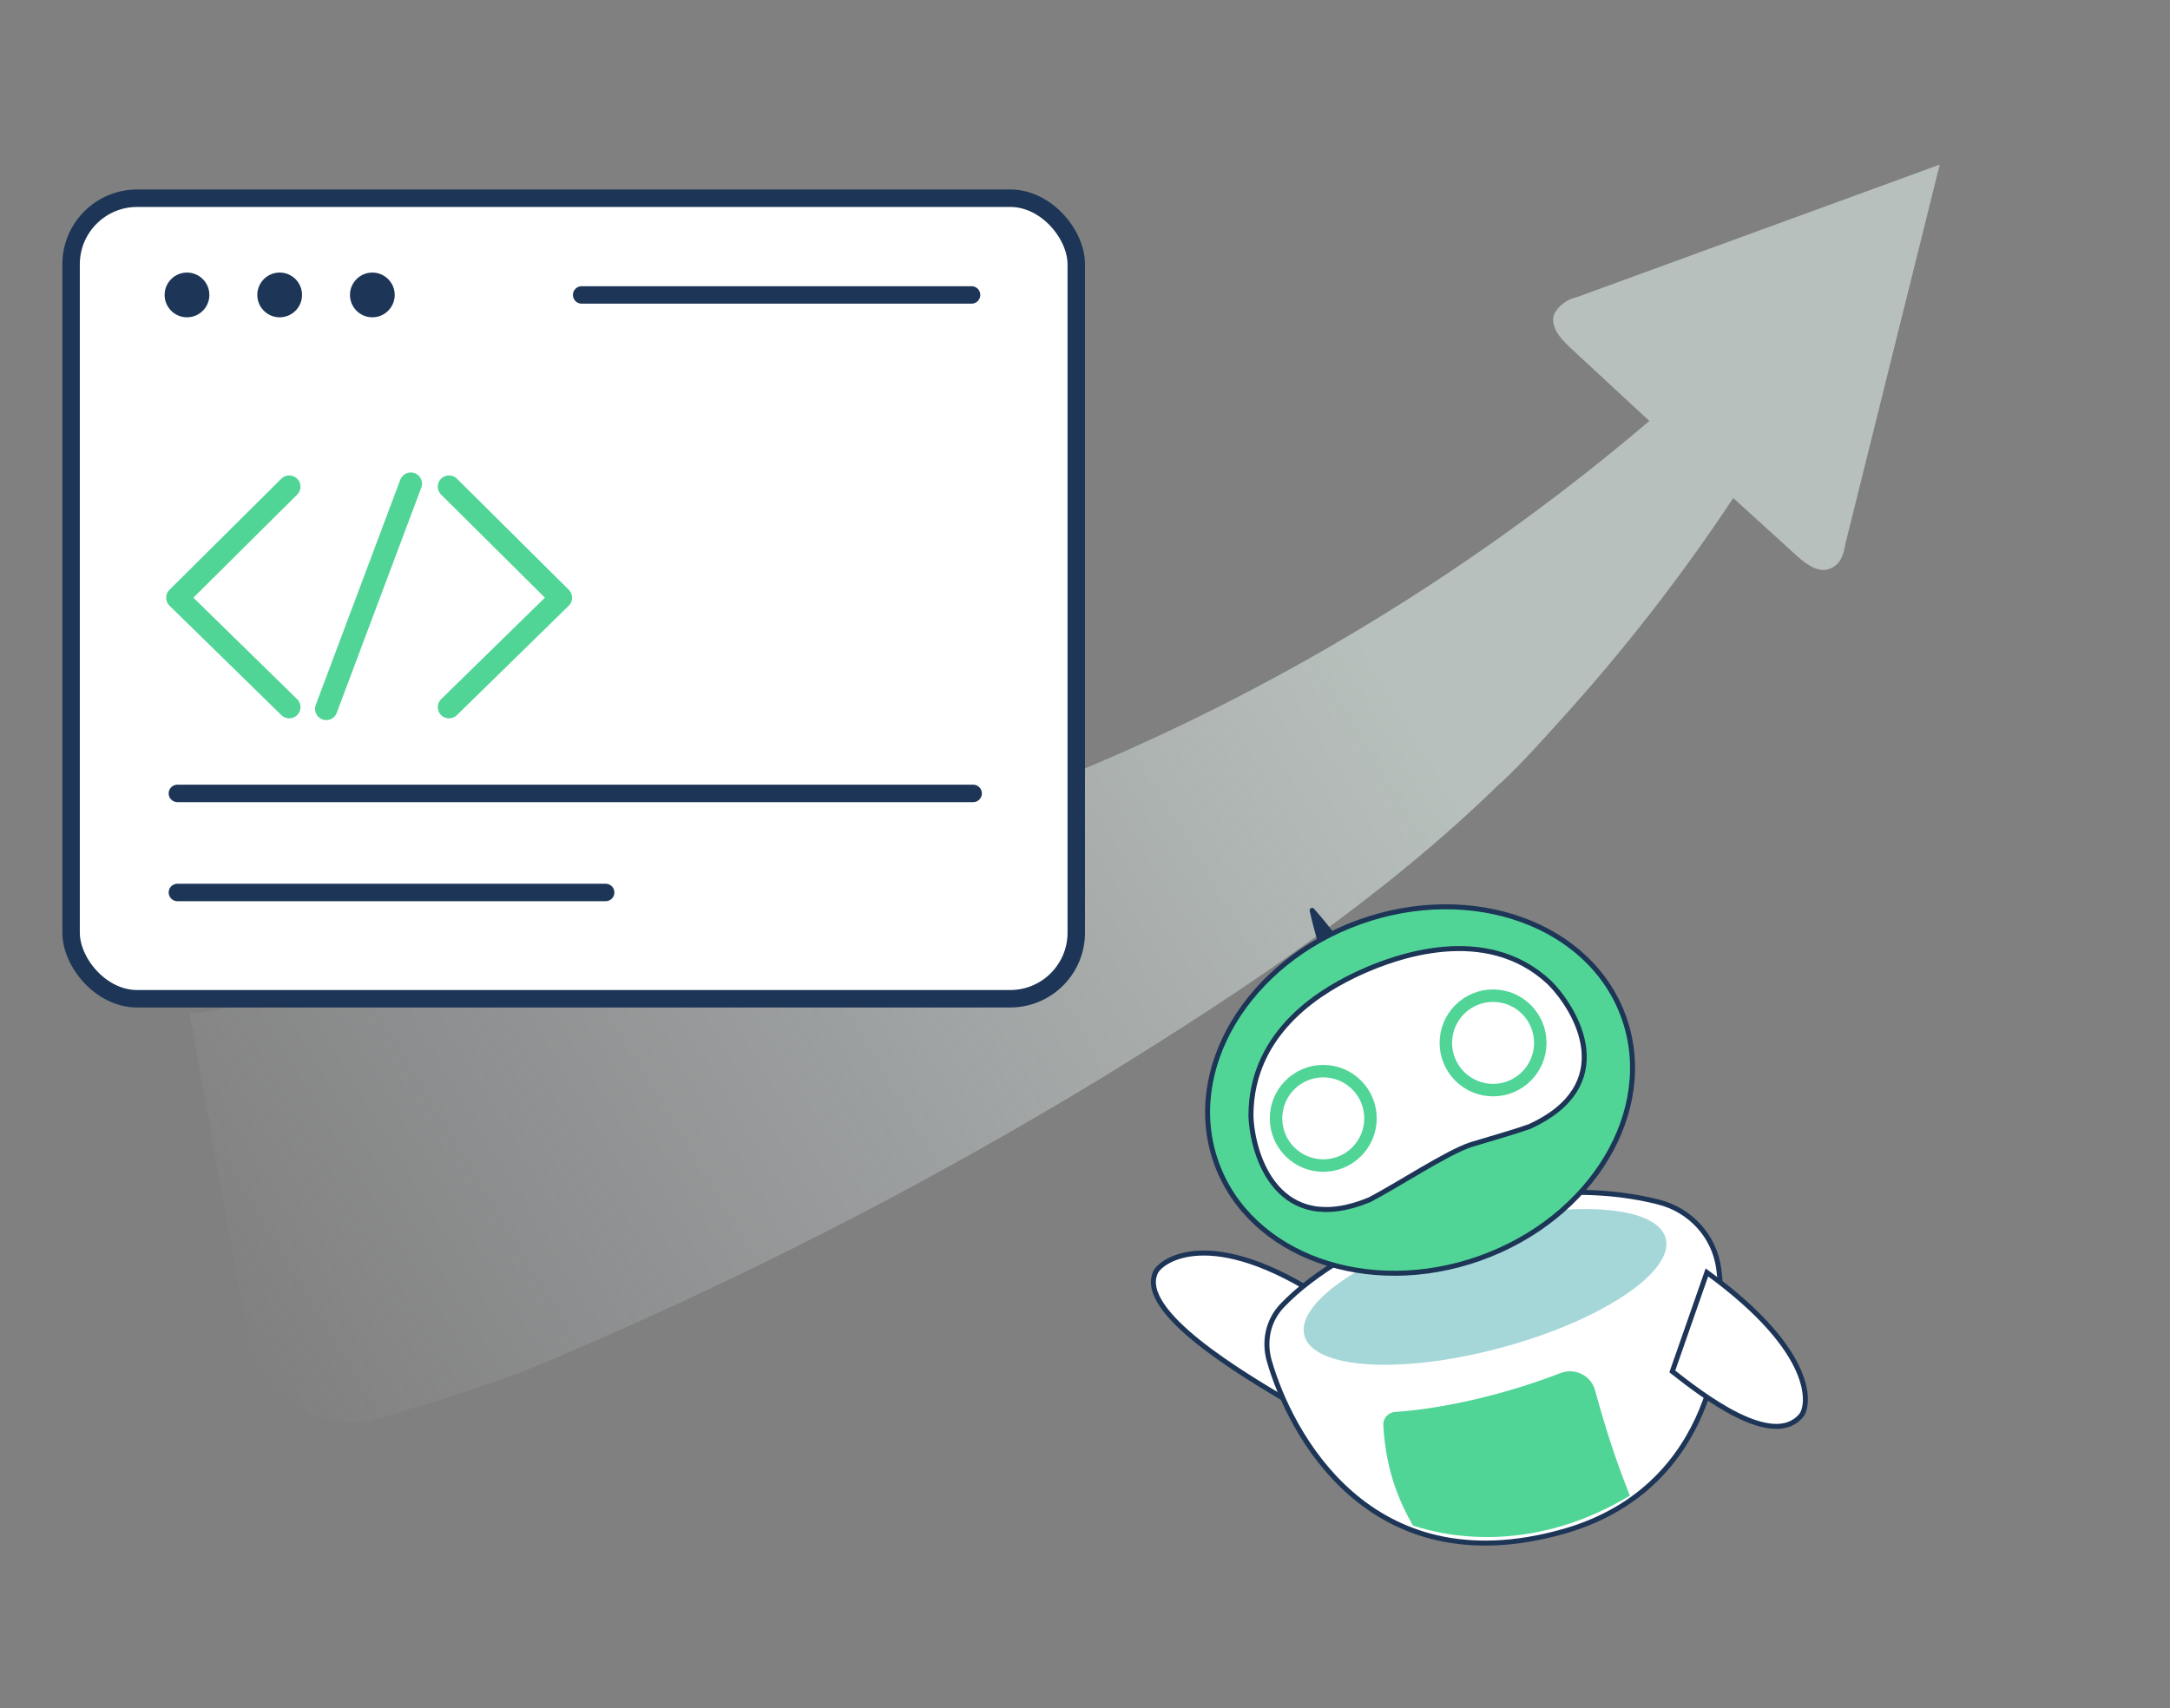 <svg width="870" height="685" viewBox="0 0 870 685" fill="none" xmlns="http://www.w3.org/2000/svg">
<rect x="0" y="0" width="870" height="685" fill="#808080" stroke="none"/>
<path d="M601.62 314.021C610.196 305.977 618.11 297.141 626.19 288.145C651.286 260.436 674.255 230.872 694.9 199.705L720.55 223.013C724.265 226.315 729.142 229.93 733.74 227.999C738.338 226.068 739.149 221.889 739.88 217.984C752.479 167.322 765.078 116.662 777.677 66L632.119 119.17C630.237 119.565 628.463 120.361 626.917 121.503C625.37 122.645 624.088 124.106 623.157 125.787C621.249 130.749 625.522 135.707 629.419 139.302L661.251 168.788C593.197 226.736 516.617 273.847 434.209 308.461C419.096 314.88 403.927 320.984 388.867 326.612C377.603 330.91 366.356 334.945 355.212 338.83C347.801 341.396 340.378 343.897 333.058 346.251C325.739 348.604 318.482 350.948 311.278 353.216L300.548 356.507L279.41 362.704C272.475 364.664 265.666 366.601 258.898 368.4L239.023 373.657L225.074 377.134L135.238 396.76C102.589 402.616 81.287 405.722 76.904 406.313L75.965 406.156L99.073 534.986C100.14 540.901 102.444 546.523 105.834 551.486C109.224 556.449 113.622 560.642 118.743 563.788C123.863 566.935 129.59 568.964 135.549 569.746C141.508 570.528 147.565 570.044 153.324 568.324L176.043 561.516C187.41 557.785 198.502 553.975 209.508 550.05C290.172 516.577 368.151 476.97 442.759 431.576C498.409 397.264 554.799 359.826 601.764 313.735" fill="url(#paint0_linear_414_9087)"/>
<path d="M515.396 561.261L531.173 521.007C485.14 490.665 465.506 505.599 463.348 510.024C455.501 526.116 499.637 551.808 515.396 561.261Z" fill="white" stroke="#1D3557" stroke-width="2"/>
<path d="M664.863 481.961C606.696 467.345 538.976 497.116 513.972 523.603C508.363 529.545 506.635 537.845 508.888 545.699C517.123 574.403 548.748 635.854 626.338 614.213C682.279 598.611 693.846 545.438 689.093 508.807C687.391 495.692 677.689 485.184 664.863 481.961Z" fill="white" stroke="#1D3557" stroke-width="2"/>
<path d="M670.463 549.917L684.331 510.205C728.708 542.479 725.304 563.785 722.152 567.567C710.691 581.321 682.23 559.162 670.463 549.917Z" fill="white" stroke="#1D3557" stroke-width="2"/>
<path d="M528.835 379.284C527.217 374.149 526.273 370.389 525.091 365.258C524.859 364.249 526.125 363.601 526.807 364.38C530.299 368.375 532.817 371.404 536.109 375.92C536.482 376.431 536.288 377.156 535.711 377.415L530.194 379.893C529.65 380.138 529.014 379.853 528.835 379.284Z" fill="#1D3557"/>
<ellipse cx="595.381" cy="516.02" rx="75.011" ry="25.225" transform="rotate(-15.09 595.381 516.02)" fill="#A5D7D9"/>
<path d="M554.6 571.31C555.574 591.154 562.182 604.116 566.455 611.692C583.475 617.365 616.883 621.778 653.444 599.715C647.489 584.612 643.937 573.561 639.471 557.39C637.839 551.482 631.362 548.368 625.643 550.569C597.429 561.429 572.538 565.313 559.463 566.132C556.707 566.304 554.464 568.552 554.6 571.31Z" fill="#51D597"/>
<path d="M593.378 504.513C638.316 488.492 664.363 445.357 651.025 407.947C637.688 370.537 590.227 353.609 545.29 369.63C500.352 385.651 474.305 428.787 487.642 466.196C500.98 503.606 548.44 520.534 593.378 504.513Z" fill="#51D597" stroke="#1D3557" stroke-width="2"/>
<path d="M501.529 447.378C501.529 412.519 531.861 396.098 545.589 389.861C559.318 383.624 595.656 370.105 621.1 393.875C632.719 405.525 649.209 435.228 613.278 451.7C607.18 453.884 598.183 456.401 589.65 458.998C579.91 462.252 560.276 475.266 549.068 481.076C512.544 496.181 502.108 463.84 501.529 447.378Z" fill="white" stroke="#1D3557" stroke-width="2"/>
<circle cx="530.525" cy="448.43" r="18.932" stroke="#51D597" stroke-width="5"/>
<circle cx="598.603" cy="418.173" r="18.932" stroke="#51D597" stroke-width="5"/>
<rect x="28.5" y="79.48" width="403" height="321" rx="26.5" fill="white" stroke="#1D3557" stroke-width="7"/>
<circle cx="74.969" cy="118.261" r="8.969" fill="#1D3557"/>
<circle cx="112.125" cy="118.261" r="8.969" fill="#1D3557"/>
<circle cx="149.281" cy="118.261" r="8.969" fill="#1D3557"/>
<path d="M233.203 118.261L389.516 118.261" stroke="#1D3557" stroke-width="7" stroke-linecap="round"/>
<path d="M71.125 318.136H390.156" stroke="#1D3557" stroke-width="7" stroke-linecap="round"/>
<path d="M71.125 357.855L242.813 357.855" stroke="#1D3557" stroke-width="7" stroke-linecap="round"/>
<path d="M115.969 195.136L71.125 239.677L115.969 283.542" stroke="#51D597" stroke-width="9" stroke-linecap="round" stroke-linejoin="round"/>
<path d="M180.031 195.136L224.875 239.677L180.031 283.542" stroke="#51D597" stroke-width="9" stroke-linecap="round" stroke-linejoin="round"/>
<path d="M130.803 284.233L164.696 193.939" stroke="#51D597" stroke-width="9" stroke-linecap="round"/>
<defs>
<linearGradient id="paint0_linear_414_9087" x1="553.426" y1="272.394" x2="95.391" y2="547.961" gradientUnits="userSpaceOnUse">
<stop stop-color="#EEFFF7" stop-opacity="0.5"/>
<stop offset="1" stop-color="#ECF2FC" stop-opacity="0"/>
</linearGradient>
</defs>
</svg>

